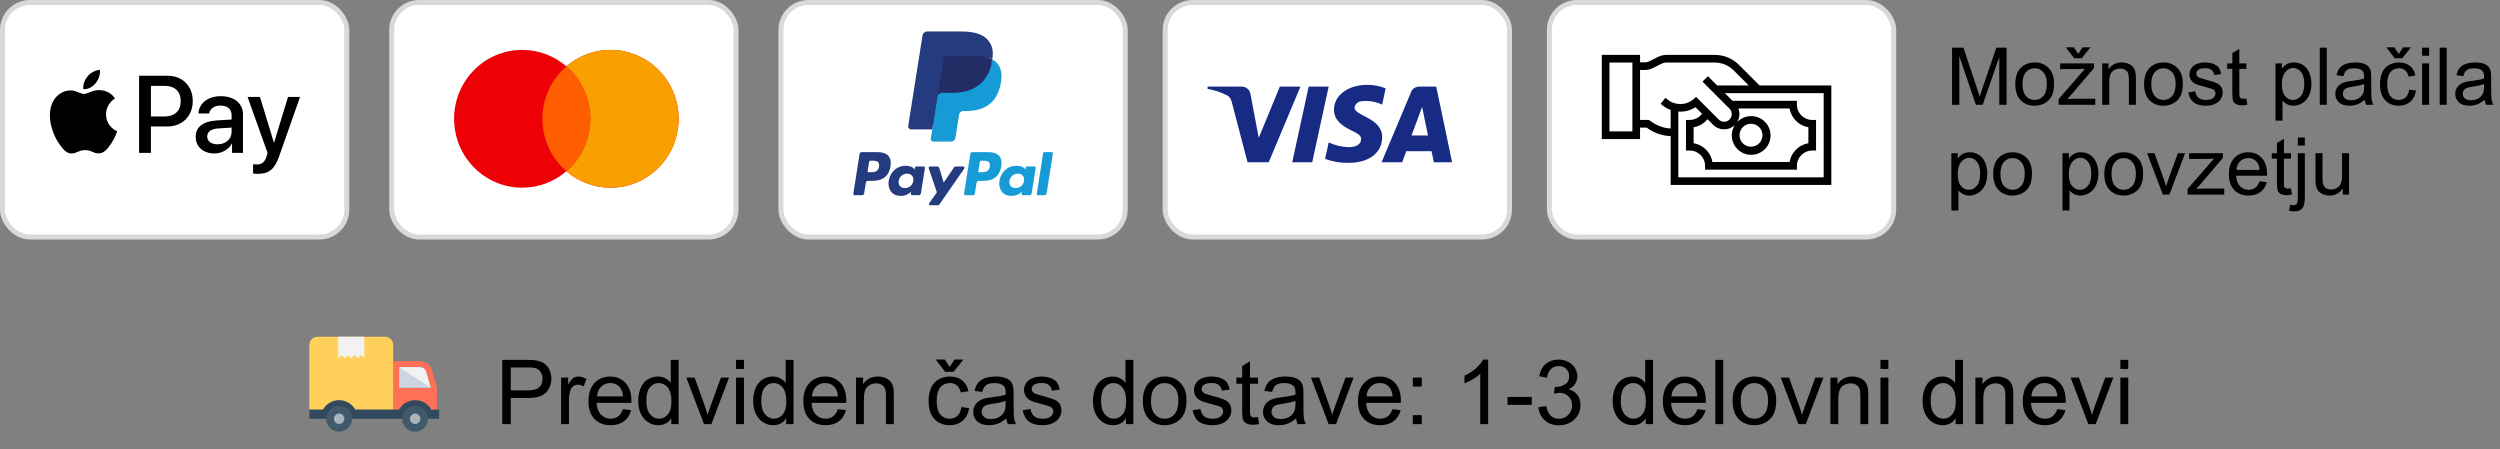 <svg xmlns="http://www.w3.org/2000/svg" fill="none" viewBox="0 0 501 90" height="90" width="501">
<rect x="0" y="0" width="501" height="90" fill="#808080" stroke="none"/>
<rect stroke="#D9D9D9" fill="white" rx="5.5" height="47" width="69" y="0.5" x="233.5"></rect>
<path fill="#172B85" d="M254.251 32.517H250.01L246.83 20.385C246.679 19.827 246.358 19.333 245.887 19.101C244.711 18.517 243.414 18.051 242 17.817V17.35H248.831C249.774 17.35 250.481 18.051 250.599 18.866L252.249 27.617L256.488 17.35H260.61L254.251 32.517ZM262.968 32.517H258.963L262.26 17.35H266.265L262.968 32.517ZM271.447 21.551C271.565 20.735 272.272 20.267 273.097 20.267C274.393 20.15 275.805 20.385 276.984 20.967L277.691 17.702C276.512 17.235 275.216 17 274.039 17C270.152 17 267.324 19.101 267.324 22.017C267.324 24.235 269.327 25.399 270.742 26.101C272.272 26.8 272.861 27.267 272.743 27.967C272.743 29.017 271.565 29.484 270.388 29.484C268.974 29.484 267.56 29.134 266.265 28.549L265.558 31.817C266.972 32.399 268.502 32.634 269.917 32.634C274.275 32.749 276.984 30.65 276.984 27.5C276.984 23.533 271.447 23.3 271.447 21.551ZM291 32.517L287.82 17.35H284.404C283.697 17.35 282.99 17.817 282.754 18.517L276.866 32.517H280.989L281.812 30.3H286.877L287.349 32.517H291ZM284.994 21.434L286.17 27.15H282.872L284.994 21.434Z" clip-rule="evenodd" fill-rule="evenodd"></path>
<rect stroke="#D9D9D9" fill="white" rx="5.5" height="47" width="69" y="0.5" x="310.5"></rect>
<rect stroke="#D9D9D9" fill="white" rx="5.5" height="47" width="69" y="0.5" x="78.5"></rect>
<path fill="#ED0006" d="M113.5 34.314C111.117 36.37 108.026 37.612 104.648 37.612C97.11 37.612 91 31.431 91 23.806C91 16.181 97.11 10 104.648 10C108.026 10 111.117 11.242 113.5 13.298C115.883 11.242 118.974 10 122.352 10C129.89 10 136 16.181 136 23.806C136 31.431 129.89 37.612 122.352 37.612C118.974 37.612 115.883 36.37 113.5 34.314Z" clip-rule="evenodd" fill-rule="evenodd"></path>
<path fill="#F9A000" d="M113.5 34.314C116.434 31.782 118.295 28.014 118.295 23.806C118.295 19.598 116.434 15.83 113.5 13.298C115.883 11.242 118.974 10 122.352 10C129.89 10 136 16.181 136 23.806C136 31.431 129.89 37.612 122.352 37.612C118.974 37.612 115.883 36.37 113.5 34.314Z" clip-rule="evenodd" fill-rule="evenodd"></path>
<path fill="#FF5E00" d="M113.5 13.298C116.434 15.83 118.295 19.598 118.295 23.806C118.295 28.014 116.434 31.782 113.5 34.314C110.566 31.782 108.705 28.014 108.705 23.806C108.705 19.598 110.566 15.83 113.5 13.298Z" clip-rule="evenodd" fill-rule="evenodd"></path>
<rect stroke="#D9D9D9" fill="white" rx="5.5" height="47" width="69" y="0.5" x="0.5"></rect>
<path fill="black" d="M16.692 17.866C17.633 17.945 18.573 17.39 19.16 16.686C19.738 15.963 20.12 14.991 20.022 14C19.189 14.04 18.161 14.555 17.574 15.279C17.035 15.903 16.575 16.914 16.692 17.866ZM27.875 30.633V15.18H33.604C36.562 15.18 38.628 17.241 38.628 20.255C38.628 23.268 36.522 25.35 33.526 25.35H30.245V30.633H27.875ZM20.012 18.054C19.184 18.006 18.428 18.306 17.818 18.549C17.425 18.705 17.092 18.837 16.839 18.837C16.555 18.837 16.209 18.698 15.82 18.542L15.82 18.542L15.82 18.542L15.82 18.542C15.31 18.337 14.728 18.102 14.117 18.114C12.717 18.134 11.414 18.936 10.699 20.215C9.23 22.773 10.317 26.559 11.737 28.641C12.433 29.672 13.265 30.802 14.362 30.762C14.844 30.744 15.191 30.595 15.55 30.44C15.964 30.263 16.394 30.078 17.064 30.078C17.712 30.078 18.123 30.258 18.517 30.43C18.892 30.595 19.252 30.752 19.787 30.742C20.923 30.723 21.638 29.712 22.333 28.681C23.083 27.574 23.413 26.494 23.463 26.33L23.469 26.311C23.468 26.31 23.458 26.306 23.442 26.298C23.191 26.182 21.274 25.294 21.256 22.911C21.237 20.912 22.776 19.899 23.018 19.739C23.033 19.73 23.043 19.723 23.048 19.72C22.068 18.253 20.541 18.094 20.012 18.054ZM42.956 30.752C44.444 30.752 45.825 29.989 46.452 28.78H46.501V30.633H48.694V22.941C48.694 20.711 46.932 19.273 44.219 19.273C41.703 19.273 39.842 20.731 39.773 22.733H41.908C42.084 21.781 42.956 21.157 44.151 21.157C45.6 21.157 46.413 21.841 46.413 23.1V23.952L43.456 24.131C40.704 24.299 39.215 25.439 39.215 27.422C39.215 29.424 40.753 30.752 42.956 30.752ZM43.592 28.919C42.329 28.919 41.526 28.304 41.526 27.362C41.526 26.391 42.3 25.826 43.779 25.736L46.413 25.568V26.44C46.413 27.888 45.198 28.919 43.592 28.919ZM55.97 31.238C55.02 33.944 53.933 34.836 51.622 34.836C51.446 34.836 50.858 34.816 50.721 34.777V32.923C50.868 32.943 51.231 32.963 51.417 32.963C52.465 32.963 53.052 32.517 53.414 31.357L53.63 30.673L49.615 19.422H52.092L54.883 28.552H54.932L57.723 19.422H60.132L55.97 31.238ZM30.245 17.202H32.977C35.034 17.202 36.209 18.312 36.209 20.265C36.209 22.218 35.034 23.338 32.967 23.338H30.245V17.202Z" clip-rule="evenodd" fill-rule="evenodd"></path>
<rect stroke="#D9D9D9" fill="white" rx="5.5" height="47" width="69" y="0.5" x="156.5"></rect>
<path fill="#253B80" d="M175.8 30.482H172.689C172.476 30.482 172.295 30.637 172.262 30.847L171.003 38.825C170.978 38.982 171.1 39.124 171.26 39.124H172.745C172.958 39.124 173.139 38.969 173.172 38.759L173.512 36.607C173.544 36.396 173.726 36.242 173.938 36.242H174.923C176.973 36.242 178.156 35.25 178.465 33.285C178.604 32.425 178.471 31.75 178.068 31.276C177.626 30.757 176.841 30.482 175.8 30.482ZM176.159 33.396C175.989 34.512 175.136 34.512 174.311 34.512H173.842L174.171 32.427C174.19 32.301 174.3 32.208 174.427 32.208H174.642C175.204 32.208 175.734 32.208 176.008 32.529C176.171 32.72 176.221 33.004 176.159 33.396ZM185.1 33.36H183.61C183.483 33.36 183.374 33.453 183.354 33.579L183.288 33.996L183.184 33.845C182.862 33.376 182.142 33.22 181.424 33.22C179.778 33.22 178.372 34.467 178.098 36.216C177.956 37.089 178.158 37.923 178.653 38.505C179.107 39.04 179.757 39.263 180.529 39.263C181.856 39.263 182.592 38.41 182.592 38.41L182.525 38.824C182.5 38.982 182.622 39.124 182.781 39.124H184.123C184.336 39.124 184.516 38.969 184.55 38.759L185.355 33.659C185.381 33.502 185.259 33.36 185.1 33.36ZM183.023 36.26C182.88 37.111 182.204 37.682 181.343 37.682C180.91 37.682 180.564 37.544 180.342 37.281C180.122 37.02 180.038 36.648 180.108 36.234C180.243 35.39 180.929 34.8 181.778 34.8C182.201 34.8 182.545 34.94 182.771 35.206C182.998 35.474 183.088 35.848 183.023 36.26ZM191.538 33.36H193.035C193.245 33.36 193.367 33.595 193.248 33.767L188.268 40.955C188.188 41.071 188.055 41.14 187.913 41.14H186.418C186.207 41.14 186.084 40.903 186.206 40.731L187.757 38.542L186.108 33.703C186.051 33.535 186.175 33.36 186.354 33.36H187.825C188.016 33.36 188.185 33.485 188.24 33.668L189.115 36.591L191.18 33.55C191.261 33.431 191.395 33.36 191.538 33.36Z" clip-rule="evenodd" fill-rule="evenodd"></path>
<path fill="#179BD7" d="M207.771 38.825L209.048 30.701C209.067 30.575 209.177 30.482 209.304 30.481H210.741C210.9 30.481 211.022 30.624 210.997 30.781L209.737 38.759C209.705 38.969 209.524 39.124 209.31 39.124H208.026C207.868 39.124 207.746 38.982 207.771 38.825ZM197.992 30.482H194.88C194.668 30.482 194.487 30.637 194.454 30.847L193.195 38.825C193.17 38.982 193.292 39.124 193.451 39.124H195.048C195.196 39.124 195.323 39.016 195.346 38.869L195.703 36.607C195.736 36.396 195.918 36.242 196.13 36.242H197.114C199.164 36.242 200.347 35.25 200.656 33.285C200.796 32.425 200.662 31.749 200.259 31.276C199.817 30.757 199.033 30.482 197.992 30.482ZM198.351 33.396C198.181 34.512 197.328 34.512 196.503 34.512H196.034L196.364 32.427C196.384 32.301 196.492 32.208 196.62 32.208H196.835C197.396 32.208 197.927 32.208 198.2 32.529C198.364 32.72 198.413 33.004 198.351 33.396ZM207.292 33.36H205.803C205.675 33.36 205.566 33.453 205.547 33.579L205.481 33.995L205.376 33.845C205.054 33.376 204.335 33.22 203.617 33.22C201.971 33.22 200.565 34.467 200.291 36.216C200.149 37.089 200.351 37.923 200.846 38.505C201.301 39.04 201.949 39.263 202.722 39.263C204.049 39.263 204.784 38.41 204.784 38.41L204.718 38.824C204.693 38.982 204.815 39.124 204.975 39.124H206.316C206.529 39.124 206.71 38.969 206.743 38.759L207.549 33.659C207.573 33.502 207.451 33.36 207.292 33.36ZM205.215 36.26C205.072 37.111 204.396 37.682 203.534 37.682C203.102 37.682 202.756 37.544 202.533 37.281C202.313 37.02 202.23 36.648 202.3 36.234C202.435 35.39 203.121 34.8 203.969 34.8C204.392 34.8 204.736 34.94 204.963 35.206C205.191 35.474 205.281 35.847 205.215 36.26Z" clip-rule="evenodd" fill-rule="evenodd"></path>
<path fill="#253B80" d="M187.314 27.628L187.697 25.198L186.845 25.178H182.776L185.603 7.251C185.612 7.197 185.641 7.146 185.682 7.11C185.724 7.075 185.778 7.055 185.833 7.055H192.693C194.971 7.055 196.542 7.529 197.363 8.464C197.748 8.903 197.993 9.361 198.111 9.866C198.235 10.396 198.238 11.028 198.116 11.8L198.107 11.856V12.351L198.492 12.569C198.816 12.74 199.073 12.937 199.271 13.162C199.6 13.537 199.813 14.014 199.903 14.58C199.996 15.161 199.965 15.853 199.813 16.636C199.637 17.537 199.354 18.322 198.97 18.964C198.618 19.556 198.169 20.047 197.636 20.427C197.127 20.788 196.522 21.062 195.838 21.238C195.175 21.41 194.42 21.498 193.591 21.498H193.057C192.676 21.498 192.305 21.635 192.014 21.882C191.722 22.133 191.529 22.477 191.47 22.853L191.429 23.072L190.754 27.353L190.723 27.511C190.715 27.561 190.701 27.585 190.681 27.602C190.662 27.617 190.636 27.628 190.61 27.628H187.314Z"></path>
<path fill="#179BD7" d="M198.856 11.913C198.836 12.044 198.813 12.178 198.786 12.316C197.881 16.96 194.786 18.565 190.833 18.565H188.821C188.337 18.565 187.93 18.916 187.855 19.393L186.824 25.928L186.532 27.781C186.483 28.094 186.725 28.376 187.041 28.376H190.61C191.033 28.376 191.392 28.069 191.459 27.652L191.494 27.471L192.166 23.205L192.209 22.971C192.275 22.553 192.635 22.246 193.057 22.246H193.591C197.05 22.246 199.757 20.842 200.549 16.778C200.879 15.081 200.708 13.664 199.833 12.667C199.569 12.366 199.24 12.117 198.856 11.913Z"></path>
<path fill="#222D65" d="M197.91 11.536C197.772 11.496 197.629 11.46 197.482 11.427C197.336 11.395 197.185 11.366 197.03 11.341C196.487 11.253 195.893 11.212 195.256 11.212H189.879C189.746 11.212 189.621 11.242 189.508 11.296C189.26 11.415 189.076 11.65 189.031 11.937L187.887 19.182L187.854 19.393C187.93 18.916 188.337 18.565 188.82 18.565H190.833C194.786 18.565 197.881 16.96 198.786 12.316C198.813 12.178 198.836 12.045 198.856 11.914C198.627 11.792 198.379 11.688 198.112 11.6C198.046 11.578 197.978 11.557 197.91 11.536Z"></path>
<path fill="#253B80" d="M189.031 11.937C189.076 11.649 189.26 11.415 189.508 11.296C189.621 11.242 189.747 11.212 189.879 11.212H195.256C195.893 11.212 196.487 11.254 197.03 11.342C197.185 11.367 197.336 11.395 197.483 11.427C197.629 11.46 197.772 11.497 197.91 11.537C197.979 11.557 198.047 11.579 198.113 11.6C198.38 11.688 198.628 11.793 198.857 11.914C199.126 10.197 198.855 9.028 197.927 7.97C196.904 6.805 195.057 6.306 192.694 6.306H185.834C185.351 6.306 184.939 6.657 184.865 7.135L182.007 25.247C181.951 25.605 182.227 25.928 182.589 25.928H186.824L187.887 19.182L189.031 11.937Z"></path>
<path fill="black" d="M352.62 17.133L348.508 13.021C347.217 11.723 345.46 10.995 343.629 11H333.99C333.395 11.001 332.809 11.14 332.276 11.405L330.558 12.264C330.213 12.438 329.831 12.52 329.446 12.505L328.667 12.478V11H321V27.867H328.667V25.567H329.97L330.434 25.873C331.732 26.735 333.243 27.222 334.8 27.279V37.067H367V17.133H352.62ZM327.133 26.333H322.533V12.533H327.133V26.333ZM331.283 24.598L330.43 24.033H328.667V14.012L329.39 14.037C330.032 14.06 330.669 13.922 331.243 13.636L332.96 12.776C333.28 12.617 333.633 12.533 333.99 12.533H343.629C345.053 12.529 346.42 13.095 347.424 14.105L350.452 17.133H344.126L342.265 15.273L341.181 16.357L346.597 21.773C347.198 22.372 347.2 23.345 346.601 23.947C346.002 24.549 345.029 24.55 344.427 23.951L339.904 19.428L339.367 19.888C337.885 21.147 335.719 21.179 334.2 19.965L333.755 19.604L332.789 20.796L333.238 21.16C333.708 21.535 334.235 21.833 334.8 22.04V25.744C333.545 25.689 332.329 25.292 331.283 24.598ZM342.189 23.88L343.345 25.037C344.546 26.22 346.474 26.222 347.677 25.041C346.552 26.783 346.996 29.102 348.685 30.306C350.374 31.509 352.711 31.171 353.991 29.539C355.27 27.906 355.039 25.556 353.466 24.204C351.893 22.852 349.535 22.975 348.113 24.485C348.636 23.662 348.73 22.637 348.364 21.733H358.63C358.96 23.662 360.471 25.173 362.4 25.503V28.697C360.471 29.027 358.96 30.538 358.63 32.467H343.17C342.84 30.538 341.329 29.027 339.4 28.697V25.503C340.496 25.319 341.487 24.742 342.189 23.88ZM348.6 27.1C348.6 25.83 349.63 24.8 350.9 24.8C352.17 24.8 353.2 25.83 353.2 27.1C353.2 28.37 352.17 29.4 350.9 29.4C349.63 29.4 348.6 28.37 348.6 27.1ZM365.467 35.533H336.333V22.361C337.549 22.453 338.761 22.142 339.783 21.48L341.091 22.788C340.516 23.569 339.604 24.032 338.633 24.033H337.867V30.167H338.633C340.327 30.167 341.7 31.54 341.7 33.233V34H360.1V33.233C360.1 31.54 361.473 30.167 363.167 30.167H363.933V24.033H363.167C361.473 24.033 360.1 22.66 360.1 20.967V20.2H347.192L345.659 18.667H365.467V35.533Z"></path>
<path fill="black" d="M391.188 21V9.547H393.469L396.18 17.656C396.43 18.412 396.612 18.977 396.727 19.352C396.857 18.935 397.06 18.323 397.336 17.516L400.078 9.547H402.117V21H400.656V11.414L397.328 21H395.961L392.648 11.25V21H391.188ZM403.859 16.852C403.859 15.315 404.286 14.177 405.141 13.438C405.854 12.823 406.724 12.516 407.75 12.516C408.891 12.516 409.823 12.891 410.547 13.641C411.271 14.385 411.633 15.417 411.633 16.734C411.633 17.802 411.471 18.643 411.148 19.258C410.831 19.867 410.365 20.341 409.75 20.68C409.141 21.018 408.474 21.188 407.75 21.188C406.589 21.188 405.648 20.815 404.93 20.07C404.216 19.326 403.859 18.253 403.859 16.852ZM405.305 16.852C405.305 17.914 405.536 18.711 406 19.242C406.464 19.768 407.047 20.031 407.75 20.031C408.448 20.031 409.029 19.766 409.492 19.234C409.956 18.703 410.188 17.893 410.188 16.805C410.188 15.779 409.953 15.003 409.484 14.477C409.021 13.945 408.443 13.68 407.75 13.68C407.047 13.68 406.464 13.943 406 14.469C405.536 14.995 405.305 15.789 405.305 16.852ZM412.547 21V19.859L417.828 13.797C417.229 13.828 416.701 13.844 416.242 13.844H412.859V12.703H419.641V13.633L415.148 18.898L414.281 19.859C414.911 19.812 415.503 19.789 416.055 19.789H419.891V21H412.547ZM416.477 10.812L417.336 9.484H418.93L417.172 11.672H415.672L413.984 9.484H415.594L416.477 10.812ZM421.289 21V12.703H422.555V13.883C423.164 12.971 424.044 12.516 425.195 12.516C425.695 12.516 426.154 12.607 426.57 12.789C426.992 12.966 427.307 13.2 427.516 13.492C427.724 13.784 427.87 14.13 427.953 14.531C428.005 14.792 428.031 15.247 428.031 15.898V21H426.625V15.953C426.625 15.38 426.57 14.953 426.461 14.672C426.352 14.385 426.156 14.159 425.875 13.992C425.599 13.82 425.273 13.734 424.898 13.734C424.299 13.734 423.781 13.925 423.344 14.305C422.911 14.685 422.695 15.406 422.695 16.469V21H421.289ZM429.672 16.852C429.672 15.315 430.099 14.177 430.953 13.438C431.667 12.823 432.536 12.516 433.562 12.516C434.703 12.516 435.635 12.891 436.359 13.641C437.083 14.385 437.445 15.417 437.445 16.734C437.445 17.802 437.284 18.643 436.961 19.258C436.643 19.867 436.177 20.341 435.562 20.68C434.953 21.018 434.286 21.188 433.562 21.188C432.401 21.188 431.461 20.815 430.742 20.07C430.029 19.326 429.672 18.253 429.672 16.852ZM431.117 16.852C431.117 17.914 431.349 18.711 431.812 19.242C432.276 19.768 432.859 20.031 433.562 20.031C434.26 20.031 434.841 19.766 435.305 19.234C435.768 18.703 436 17.893 436 16.805C436 15.779 435.766 15.003 435.297 14.477C434.833 13.945 434.255 13.68 433.562 13.68C432.859 13.68 432.276 13.943 431.812 14.469C431.349 14.995 431.117 15.789 431.117 16.852ZM438.539 18.523L439.93 18.305C440.008 18.862 440.224 19.289 440.578 19.586C440.938 19.883 441.438 20.031 442.078 20.031C442.724 20.031 443.203 19.901 443.516 19.641C443.828 19.375 443.984 19.065 443.984 18.711C443.984 18.393 443.846 18.143 443.57 17.961C443.378 17.836 442.898 17.677 442.133 17.484C441.102 17.224 440.385 17 439.984 16.812C439.589 16.62 439.286 16.357 439.078 16.023C438.875 15.685 438.773 15.312 438.773 14.906C438.773 14.537 438.857 14.195 439.023 13.883C439.195 13.565 439.427 13.302 439.719 13.094C439.938 12.932 440.234 12.797 440.609 12.688C440.99 12.573 441.396 12.516 441.828 12.516C442.479 12.516 443.049 12.609 443.539 12.797C444.034 12.984 444.398 13.24 444.633 13.562C444.867 13.88 445.029 14.307 445.117 14.844L443.742 15.031C443.68 14.604 443.497 14.271 443.195 14.031C442.898 13.792 442.477 13.672 441.93 13.672C441.284 13.672 440.823 13.779 440.547 13.992C440.271 14.206 440.133 14.456 440.133 14.742C440.133 14.925 440.19 15.088 440.305 15.234C440.419 15.385 440.599 15.51 440.844 15.609C440.984 15.662 441.398 15.781 442.086 15.969C443.081 16.234 443.773 16.453 444.164 16.625C444.56 16.792 444.87 17.037 445.094 17.359C445.318 17.682 445.43 18.083 445.43 18.562C445.43 19.031 445.292 19.474 445.016 19.891C444.745 20.302 444.352 20.622 443.836 20.852C443.32 21.076 442.737 21.188 442.086 21.188C441.008 21.188 440.185 20.963 439.617 20.516C439.055 20.068 438.695 19.404 438.539 18.523ZM450.172 19.742L450.375 20.984C449.979 21.068 449.625 21.109 449.312 21.109C448.802 21.109 448.406 21.029 448.125 20.867C447.844 20.706 447.646 20.495 447.531 20.234C447.417 19.969 447.359 19.414 447.359 18.57V13.797H446.328V12.703H447.359V10.648L448.758 9.805V12.703H450.172V13.797H448.758V18.648C448.758 19.049 448.781 19.307 448.828 19.422C448.88 19.537 448.961 19.628 449.07 19.695C449.185 19.763 449.346 19.797 449.555 19.797C449.711 19.797 449.917 19.779 450.172 19.742ZM456.008 24.18V12.703H457.289V13.781C457.591 13.359 457.932 13.044 458.312 12.836C458.693 12.622 459.154 12.516 459.695 12.516C460.404 12.516 461.029 12.698 461.57 13.062C462.112 13.427 462.521 13.943 462.797 14.609C463.073 15.271 463.211 15.997 463.211 16.789C463.211 17.638 463.057 18.404 462.75 19.086C462.448 19.763 462.005 20.284 461.422 20.648C460.844 21.008 460.234 21.188 459.594 21.188C459.125 21.188 458.703 21.088 458.328 20.891C457.958 20.693 457.654 20.443 457.414 20.141V24.18H456.008ZM457.281 16.898C457.281 17.966 457.497 18.755 457.93 19.266C458.362 19.776 458.885 20.031 459.5 20.031C460.125 20.031 460.659 19.768 461.102 19.242C461.549 18.711 461.773 17.891 461.773 16.781C461.773 15.724 461.555 14.932 461.117 14.406C460.685 13.88 460.167 13.617 459.562 13.617C458.964 13.617 458.432 13.898 457.969 14.461C457.51 15.018 457.281 15.831 457.281 16.898ZM464.883 21V9.547H466.289V21H464.883ZM473.891 19.977C473.37 20.419 472.867 20.732 472.383 20.914C471.904 21.096 471.388 21.188 470.836 21.188C469.924 21.188 469.224 20.966 468.734 20.523C468.245 20.076 468 19.505 468 18.812C468 18.406 468.091 18.037 468.273 17.703C468.461 17.365 468.703 17.094 469 16.891C469.302 16.688 469.641 16.534 470.016 16.43C470.292 16.357 470.708 16.287 471.266 16.219C472.401 16.083 473.237 15.922 473.773 15.734C473.779 15.542 473.781 15.419 473.781 15.367C473.781 14.794 473.648 14.391 473.383 14.156C473.023 13.838 472.49 13.68 471.781 13.68C471.12 13.68 470.63 13.797 470.312 14.031C470 14.26 469.768 14.669 469.617 15.258L468.242 15.07C468.367 14.482 468.573 14.008 468.859 13.648C469.146 13.284 469.56 13.005 470.102 12.812C470.643 12.615 471.271 12.516 471.984 12.516C472.693 12.516 473.268 12.599 473.711 12.766C474.154 12.932 474.479 13.143 474.688 13.398C474.896 13.648 475.042 13.966 475.125 14.352C475.172 14.591 475.195 15.023 475.195 15.648V17.523C475.195 18.831 475.224 19.659 475.281 20.008C475.344 20.352 475.464 20.682 475.641 21H474.172C474.026 20.708 473.932 20.367 473.891 19.977ZM473.773 16.836C473.263 17.044 472.497 17.221 471.477 17.367C470.898 17.451 470.49 17.544 470.25 17.648C470.01 17.753 469.826 17.906 469.695 18.109C469.565 18.307 469.5 18.529 469.5 18.773C469.5 19.148 469.641 19.461 469.922 19.711C470.208 19.961 470.625 20.086 471.172 20.086C471.714 20.086 472.195 19.969 472.617 19.734C473.039 19.495 473.349 19.169 473.547 18.758C473.698 18.44 473.773 17.971 473.773 17.352V16.836ZM482.797 17.961L484.18 18.141C484.029 19.094 483.641 19.841 483.016 20.383C482.396 20.919 481.633 21.188 480.727 21.188C479.591 21.188 478.677 20.818 477.984 20.078C477.297 19.333 476.953 18.268 476.953 16.883C476.953 15.987 477.102 15.203 477.398 14.531C477.695 13.859 478.146 13.357 478.75 13.023C479.359 12.685 480.021 12.516 480.734 12.516C481.635 12.516 482.372 12.745 482.945 13.203C483.518 13.656 483.885 14.302 484.047 15.141L482.68 15.352C482.549 14.794 482.318 14.375 481.984 14.094C481.656 13.812 481.258 13.672 480.789 13.672C480.081 13.672 479.505 13.927 479.062 14.438C478.62 14.943 478.398 15.745 478.398 16.844C478.398 17.958 478.612 18.768 479.039 19.273C479.466 19.779 480.023 20.031 480.711 20.031C481.263 20.031 481.724 19.862 482.094 19.523C482.464 19.185 482.698 18.664 482.797 17.961ZM480.711 10.812L481.57 9.484H483.164L481.406 11.672H479.906L478.219 9.484H479.828L480.711 10.812ZM485.391 11.164V9.547H486.797V11.164H485.391ZM485.391 21V12.703H486.797V21H485.391ZM488.914 21V9.547H490.32V21H488.914ZM497.922 19.977C497.401 20.419 496.898 20.732 496.414 20.914C495.935 21.096 495.419 21.188 494.867 21.188C493.956 21.188 493.255 20.966 492.766 20.523C492.276 20.076 492.031 19.505 492.031 18.812C492.031 18.406 492.122 18.037 492.305 17.703C492.492 17.365 492.734 17.094 493.031 16.891C493.333 16.688 493.672 16.534 494.047 16.43C494.323 16.357 494.74 16.287 495.297 16.219C496.432 16.083 497.268 15.922 497.805 15.734C497.81 15.542 497.812 15.419 497.812 15.367C497.812 14.794 497.68 14.391 497.414 14.156C497.055 13.838 496.521 13.68 495.812 13.68C495.151 13.68 494.661 13.797 494.344 14.031C494.031 14.26 493.799 14.669 493.648 15.258L492.273 15.07C492.398 14.482 492.604 14.008 492.891 13.648C493.177 13.284 493.591 13.005 494.133 12.812C494.674 12.615 495.302 12.516 496.016 12.516C496.724 12.516 497.299 12.599 497.742 12.766C498.185 12.932 498.51 13.143 498.719 13.398C498.927 13.648 499.073 13.966 499.156 14.352C499.203 14.591 499.227 15.023 499.227 15.648V17.523C499.227 18.831 499.255 19.659 499.312 20.008C499.375 20.352 499.495 20.682 499.672 21H498.203C498.057 20.708 497.964 20.367 497.922 19.977ZM497.805 16.836C497.294 17.044 496.529 17.221 495.508 17.367C494.93 17.451 494.521 17.544 494.281 17.648C494.042 17.753 493.857 17.906 493.727 18.109C493.596 18.307 493.531 18.529 493.531 18.773C493.531 19.148 493.672 19.461 493.953 19.711C494.24 19.961 494.656 20.086 495.203 20.086C495.745 20.086 496.227 19.969 496.648 19.734C497.07 19.495 497.38 19.169 497.578 18.758C497.729 18.44 497.805 17.971 497.805 17.352V16.836ZM391.055 42.18V30.703H392.336V31.781C392.638 31.359 392.979 31.044 393.359 30.836C393.74 30.622 394.201 30.516 394.742 30.516C395.451 30.516 396.076 30.698 396.617 31.062C397.159 31.427 397.568 31.943 397.844 32.609C398.12 33.271 398.258 33.997 398.258 34.789C398.258 35.638 398.104 36.404 397.797 37.086C397.495 37.763 397.052 38.284 396.469 38.648C395.891 39.008 395.281 39.188 394.641 39.188C394.172 39.188 393.75 39.089 393.375 38.891C393.005 38.693 392.701 38.443 392.461 38.141V42.18H391.055ZM392.328 34.898C392.328 35.966 392.544 36.755 392.977 37.266C393.409 37.776 393.932 38.031 394.547 38.031C395.172 38.031 395.706 37.768 396.148 37.242C396.596 36.711 396.82 35.891 396.82 34.781C396.82 33.724 396.602 32.932 396.164 32.406C395.732 31.88 395.214 31.617 394.609 31.617C394.01 31.617 393.479 31.898 393.016 32.461C392.557 33.018 392.328 33.831 392.328 34.898ZM399.438 34.852C399.438 33.315 399.865 32.177 400.719 31.438C401.432 30.823 402.302 30.516 403.328 30.516C404.469 30.516 405.401 30.891 406.125 31.641C406.849 32.385 407.211 33.417 407.211 34.734C407.211 35.802 407.049 36.643 406.727 37.258C406.409 37.867 405.943 38.341 405.328 38.68C404.719 39.018 404.052 39.188 403.328 39.188C402.167 39.188 401.227 38.815 400.508 38.07C399.794 37.325 399.438 36.253 399.438 34.852ZM400.883 34.852C400.883 35.914 401.115 36.711 401.578 37.242C402.042 37.768 402.625 38.031 403.328 38.031C404.026 38.031 404.607 37.766 405.07 37.234C405.534 36.703 405.766 35.893 405.766 34.805C405.766 33.779 405.531 33.003 405.062 32.477C404.599 31.945 404.021 31.68 403.328 31.68C402.625 31.68 402.042 31.943 401.578 32.469C401.115 32.995 400.883 33.789 400.883 34.852ZM413.32 42.18V30.703H414.602V31.781C414.904 31.359 415.245 31.044 415.625 30.836C416.005 30.622 416.466 30.516 417.008 30.516C417.716 30.516 418.341 30.698 418.883 31.062C419.424 31.427 419.833 31.943 420.109 32.609C420.385 33.271 420.523 33.997 420.523 34.789C420.523 35.638 420.37 36.404 420.062 37.086C419.76 37.763 419.318 38.284 418.734 38.648C418.156 39.008 417.547 39.188 416.906 39.188C416.438 39.188 416.016 39.089 415.641 38.891C415.271 38.693 414.966 38.443 414.727 38.141V42.18H413.32ZM414.594 34.898C414.594 35.966 414.81 36.755 415.242 37.266C415.674 37.776 416.198 38.031 416.812 38.031C417.438 38.031 417.971 37.768 418.414 37.242C418.862 36.711 419.086 35.891 419.086 34.781C419.086 33.724 418.867 32.932 418.43 32.406C417.997 31.88 417.479 31.617 416.875 31.617C416.276 31.617 415.745 31.898 415.281 32.461C414.823 33.018 414.594 33.831 414.594 34.898ZM421.703 34.852C421.703 33.315 422.13 32.177 422.984 31.438C423.698 30.823 424.568 30.516 425.594 30.516C426.734 30.516 427.667 30.891 428.391 31.641C429.115 32.385 429.477 33.417 429.477 34.734C429.477 35.802 429.315 36.643 428.992 37.258C428.674 37.867 428.208 38.341 427.594 38.68C426.984 39.018 426.318 39.188 425.594 39.188C424.432 39.188 423.492 38.815 422.773 38.07C422.06 37.325 421.703 36.253 421.703 34.852ZM423.148 34.852C423.148 35.914 423.38 36.711 423.844 37.242C424.307 37.768 424.891 38.031 425.594 38.031C426.292 38.031 426.872 37.766 427.336 37.234C427.799 36.703 428.031 35.893 428.031 34.805C428.031 33.779 427.797 33.003 427.328 32.477C426.865 31.945 426.286 31.68 425.594 31.68C424.891 31.68 424.307 31.943 423.844 32.469C423.38 32.995 423.148 33.789 423.148 34.852ZM433.438 39L430.281 30.703H431.766L433.547 35.672C433.74 36.208 433.917 36.766 434.078 37.344C434.203 36.906 434.378 36.38 434.602 35.766L436.445 30.703H437.891L434.75 39H433.438ZM438.391 39V37.859L443.672 31.797C443.073 31.828 442.544 31.844 442.086 31.844H438.703V30.703H445.484V31.633L440.992 36.898L440.125 37.859C440.755 37.812 441.346 37.789 441.898 37.789H445.734V39H438.391ZM452.812 36.328L454.266 36.508C454.036 37.357 453.612 38.016 452.992 38.484C452.372 38.953 451.581 39.188 450.617 39.188C449.404 39.188 448.44 38.815 447.727 38.07C447.018 37.32 446.664 36.271 446.664 34.922C446.664 33.526 447.023 32.443 447.742 31.672C448.461 30.901 449.393 30.516 450.539 30.516C451.648 30.516 452.555 30.893 453.258 31.648C453.961 32.404 454.312 33.466 454.312 34.836C454.312 34.919 454.31 35.044 454.305 35.211H448.117C448.169 36.122 448.427 36.82 448.891 37.305C449.354 37.789 449.932 38.031 450.625 38.031C451.141 38.031 451.581 37.896 451.945 37.625C452.31 37.354 452.599 36.922 452.812 36.328ZM448.195 34.055H452.828C452.766 33.357 452.589 32.833 452.297 32.484C451.849 31.943 451.268 31.672 450.555 31.672C449.909 31.672 449.365 31.888 448.922 32.32C448.484 32.753 448.242 33.331 448.195 34.055ZM459.109 37.742L459.312 38.984C458.917 39.068 458.562 39.109 458.25 39.109C457.74 39.109 457.344 39.029 457.062 38.867C456.781 38.706 456.583 38.495 456.469 38.234C456.354 37.969 456.297 37.414 456.297 36.57V31.797H455.266V30.703H456.297V28.648L457.695 27.805V30.703H459.109V31.797H457.695V36.648C457.695 37.05 457.719 37.307 457.766 37.422C457.818 37.536 457.898 37.628 458.008 37.695C458.122 37.763 458.284 37.797 458.492 37.797C458.648 37.797 458.854 37.779 459.109 37.742ZM460.484 29.18V27.547H461.891V29.18H460.484ZM458.703 42.219L458.969 41.023C459.25 41.096 459.471 41.133 459.633 41.133C459.919 41.133 460.133 41.036 460.273 40.844C460.414 40.656 460.484 40.182 460.484 39.422V30.703H461.891V39.453C461.891 40.474 461.758 41.185 461.492 41.586C461.154 42.107 460.591 42.367 459.805 42.367C459.424 42.367 459.057 42.318 458.703 42.219ZM469.492 39V37.781C468.846 38.719 467.969 39.188 466.859 39.188C466.37 39.188 465.911 39.094 465.484 38.906C465.062 38.719 464.747 38.484 464.539 38.203C464.336 37.917 464.193 37.568 464.109 37.156C464.052 36.88 464.023 36.443 464.023 35.844V30.703H465.43V35.305C465.43 36.039 465.458 36.534 465.516 36.789C465.604 37.159 465.792 37.45 466.078 37.664C466.365 37.872 466.719 37.977 467.141 37.977C467.562 37.977 467.958 37.87 468.328 37.656C468.698 37.438 468.958 37.143 469.109 36.773C469.266 36.398 469.344 35.857 469.344 35.148V30.703H470.75V39H469.492Z"></path>
<path fill="black" d="M100.656 85V72.115H105.517C106.372 72.115 107.025 72.156 107.477 72.238C108.109 72.344 108.64 72.546 109.067 72.845C109.495 73.138 109.838 73.551 110.096 74.084C110.359 74.617 110.491 75.203 110.491 75.842C110.491 76.938 110.143 77.866 109.445 78.628C108.748 79.384 107.488 79.762 105.666 79.762H102.361V85H100.656ZM102.361 78.241H105.692C106.794 78.241 107.576 78.036 108.039 77.626C108.502 77.216 108.733 76.639 108.733 75.894C108.733 75.356 108.596 74.895 108.32 74.515C108.051 74.128 107.693 73.873 107.248 73.75C106.961 73.674 106.431 73.636 105.657 73.636H102.361V78.241ZM112.442 85V75.666H113.866V77.081C114.229 76.419 114.563 75.982 114.868 75.772C115.179 75.561 115.519 75.455 115.888 75.455C116.421 75.455 116.963 75.625 117.514 75.965L116.969 77.433C116.582 77.204 116.195 77.09 115.809 77.09C115.463 77.09 115.152 77.195 114.877 77.406C114.602 77.611 114.405 77.898 114.288 78.268C114.112 78.83 114.024 79.445 114.024 80.113V85H112.442ZM124.844 81.994L126.479 82.196C126.221 83.151 125.743 83.893 125.046 84.42C124.349 84.947 123.458 85.211 122.374 85.211C121.009 85.211 119.925 84.792 119.122 83.954C118.325 83.11 117.927 81.93 117.927 80.412C117.927 78.842 118.331 77.623 119.14 76.756C119.948 75.889 120.997 75.455 122.286 75.455C123.534 75.455 124.554 75.88 125.345 76.73C126.136 77.579 126.531 78.774 126.531 80.315C126.531 80.409 126.528 80.55 126.522 80.737H119.562C119.62 81.763 119.91 82.548 120.432 83.093C120.953 83.638 121.604 83.91 122.383 83.91C122.963 83.91 123.458 83.758 123.868 83.453C124.278 83.148 124.604 82.662 124.844 81.994ZM119.649 79.436H124.861C124.791 78.651 124.592 78.062 124.264 77.67C123.76 77.061 123.106 76.756 122.304 76.756C121.577 76.756 120.965 76.999 120.467 77.485C119.975 77.972 119.702 78.622 119.649 79.436ZM134.529 85V83.822C133.938 84.748 133.067 85.211 131.919 85.211C131.175 85.211 130.489 85.006 129.862 84.596C129.241 84.186 128.758 83.614 128.412 82.882C128.072 82.144 127.902 81.297 127.902 80.342C127.902 79.41 128.058 78.566 128.368 77.811C128.679 77.049 129.145 76.466 129.766 76.061C130.387 75.657 131.081 75.455 131.849 75.455C132.411 75.455 132.912 75.575 133.352 75.815C133.791 76.05 134.148 76.357 134.424 76.738V72.115H135.997V85H134.529ZM129.528 80.342C129.528 81.537 129.78 82.431 130.284 83.022C130.788 83.614 131.383 83.91 132.068 83.91C132.76 83.91 133.346 83.629 133.826 83.066C134.312 82.498 134.556 81.634 134.556 80.474C134.556 79.196 134.31 78.259 133.817 77.661C133.325 77.064 132.719 76.765 131.998 76.765C131.295 76.765 130.706 77.052 130.231 77.626C129.763 78.2 129.528 79.106 129.528 80.342ZM141.086 85L137.535 75.666H139.205L141.209 81.256C141.426 81.859 141.625 82.486 141.807 83.137C141.947 82.644 142.144 82.053 142.396 81.361L144.47 75.666H146.096L142.562 85H141.086ZM147.502 73.935V72.115H149.084V73.935H147.502ZM147.502 85V75.666H149.084V85H147.502ZM157.557 85V83.822C156.965 84.748 156.095 85.211 154.946 85.211C154.202 85.211 153.517 85.006 152.89 84.596C152.269 84.186 151.785 83.614 151.439 82.882C151.1 82.144 150.93 81.297 150.93 80.342C150.93 79.41 151.085 78.566 151.396 77.811C151.706 77.049 152.172 76.466 152.793 76.061C153.414 75.657 154.108 75.455 154.876 75.455C155.438 75.455 155.939 75.575 156.379 75.815C156.818 76.05 157.176 76.357 157.451 76.738V72.115H159.024V85H157.557ZM152.556 80.342C152.556 81.537 152.808 82.431 153.312 83.022C153.815 83.614 154.41 83.91 155.096 83.91C155.787 83.91 156.373 83.629 156.854 83.066C157.34 82.498 157.583 81.634 157.583 80.474C157.583 79.196 157.337 78.259 156.845 77.661C156.353 77.064 155.746 76.765 155.025 76.765C154.322 76.765 153.733 77.052 153.259 77.626C152.79 78.2 152.556 79.106 152.556 80.342ZM167.91 81.994L169.545 82.196C169.287 83.151 168.81 83.893 168.112 84.42C167.415 84.947 166.524 85.211 165.44 85.211C164.075 85.211 162.991 84.792 162.188 83.954C161.392 83.11 160.993 81.93 160.993 80.412C160.993 78.842 161.397 77.623 162.206 76.756C163.015 75.889 164.063 75.455 165.353 75.455C166.601 75.455 167.62 75.88 168.411 76.73C169.202 77.579 169.598 78.774 169.598 80.315C169.598 80.409 169.595 80.55 169.589 80.737H162.628C162.687 81.763 162.977 82.548 163.498 83.093C164.02 83.638 164.67 83.91 165.449 83.91C166.029 83.91 166.524 83.758 166.935 83.453C167.345 83.148 167.67 82.662 167.91 81.994ZM162.716 79.436H167.928C167.857 78.651 167.658 78.062 167.33 77.67C166.826 77.061 166.173 76.756 165.37 76.756C164.644 76.756 164.031 76.999 163.533 77.485C163.041 77.972 162.769 78.622 162.716 79.436ZM171.54 85V75.666H172.964V76.993C173.649 75.968 174.64 75.455 175.935 75.455C176.497 75.455 177.013 75.558 177.481 75.763C177.956 75.962 178.311 76.226 178.545 76.554C178.779 76.882 178.943 77.272 179.037 77.723C179.096 78.016 179.125 78.528 179.125 79.261V85H177.543V79.322C177.543 78.678 177.481 78.197 177.358 77.881C177.235 77.559 177.016 77.304 176.699 77.116C176.389 76.923 176.022 76.826 175.601 76.826C174.927 76.826 174.344 77.04 173.852 77.468C173.365 77.895 173.122 78.707 173.122 79.902V85H171.54ZM192.66 81.581L194.216 81.783C194.046 82.856 193.609 83.696 192.906 84.306C192.209 84.909 191.351 85.211 190.331 85.211C189.054 85.211 188.025 84.795 187.246 83.963C186.473 83.125 186.086 81.927 186.086 80.368C186.086 79.36 186.253 78.478 186.587 77.723C186.921 76.967 187.428 76.401 188.107 76.026C188.793 75.645 189.537 75.455 190.34 75.455C191.354 75.455 192.183 75.713 192.827 76.228C193.472 76.738 193.885 77.465 194.066 78.408L192.528 78.645C192.382 78.019 192.121 77.547 191.746 77.231C191.377 76.914 190.929 76.756 190.401 76.756C189.604 76.756 188.957 77.043 188.459 77.617C187.961 78.186 187.712 79.088 187.712 80.324C187.712 81.578 187.952 82.489 188.433 83.058C188.913 83.626 189.54 83.91 190.313 83.91C190.935 83.91 191.453 83.72 191.869 83.339C192.285 82.958 192.549 82.372 192.66 81.581ZM190.313 73.539L191.28 72.045H193.073L191.096 74.506H189.408L187.51 72.045H189.32L190.313 73.539ZM201.66 83.849C201.074 84.347 200.509 84.698 199.964 84.903C199.425 85.108 198.845 85.211 198.224 85.211C197.198 85.211 196.41 84.962 195.859 84.464C195.309 83.96 195.033 83.318 195.033 82.539C195.033 82.082 195.136 81.666 195.341 81.291C195.552 80.91 195.824 80.606 196.158 80.377C196.498 80.148 196.879 79.976 197.301 79.858C197.611 79.776 198.08 79.697 198.707 79.621C199.984 79.469 200.925 79.287 201.528 79.076C201.534 78.859 201.537 78.722 201.537 78.663C201.537 78.019 201.388 77.564 201.089 77.301C200.685 76.943 200.084 76.765 199.287 76.765C198.543 76.765 197.992 76.897 197.635 77.16C197.283 77.418 197.022 77.878 196.853 78.54L195.306 78.329C195.446 77.667 195.678 77.134 196 76.73C196.322 76.319 196.788 76.006 197.397 75.789C198.007 75.566 198.713 75.455 199.516 75.455C200.312 75.455 200.96 75.549 201.458 75.736C201.956 75.924 202.322 76.161 202.557 76.448C202.791 76.73 202.955 77.087 203.049 77.52C203.102 77.79 203.128 78.276 203.128 78.98V81.089C203.128 82.56 203.16 83.491 203.225 83.884C203.295 84.27 203.43 84.643 203.629 85H201.977C201.812 84.672 201.707 84.288 201.66 83.849ZM201.528 80.315C200.954 80.55 200.093 80.749 198.944 80.913C198.294 81.007 197.834 81.112 197.564 81.23C197.295 81.347 197.087 81.519 196.94 81.748C196.794 81.971 196.721 82.22 196.721 82.495C196.721 82.917 196.879 83.269 197.195 83.55C197.518 83.831 197.986 83.972 198.602 83.972C199.211 83.972 199.753 83.84 200.228 83.576C200.702 83.307 201.051 82.94 201.273 82.478C201.443 82.12 201.528 81.593 201.528 80.895V80.315ZM204.956 82.214L206.521 81.968C206.608 82.595 206.852 83.075 207.25 83.409C207.654 83.743 208.217 83.91 208.938 83.91C209.664 83.91 210.203 83.764 210.555 83.471C210.906 83.172 211.082 82.823 211.082 82.425C211.082 82.067 210.927 81.786 210.616 81.581C210.399 81.44 209.86 81.262 208.999 81.045C207.839 80.752 207.033 80.5 206.582 80.289C206.137 80.072 205.797 79.776 205.562 79.401C205.334 79.02 205.22 78.602 205.22 78.144C205.22 77.728 205.313 77.345 205.501 76.993C205.694 76.636 205.955 76.34 206.283 76.106C206.529 75.924 206.863 75.772 207.285 75.648C207.713 75.519 208.17 75.455 208.656 75.455C209.389 75.455 210.03 75.561 210.581 75.772C211.138 75.982 211.548 76.269 211.812 76.633C212.075 76.99 212.257 77.471 212.356 78.074L210.81 78.285C210.739 77.805 210.534 77.43 210.194 77.16C209.86 76.891 209.386 76.756 208.771 76.756C208.044 76.756 207.525 76.876 207.215 77.116C206.904 77.356 206.749 77.638 206.749 77.96C206.749 78.165 206.813 78.35 206.942 78.514C207.071 78.684 207.273 78.824 207.549 78.936C207.707 78.994 208.173 79.129 208.946 79.34C210.065 79.639 210.845 79.885 211.284 80.078C211.729 80.266 212.078 80.541 212.33 80.904C212.582 81.268 212.708 81.719 212.708 82.258C212.708 82.785 212.553 83.283 212.242 83.752C211.938 84.215 211.495 84.575 210.915 84.833C210.335 85.085 209.679 85.211 208.946 85.211C207.733 85.211 206.808 84.959 206.169 84.455C205.536 83.951 205.132 83.204 204.956 82.214ZM225.654 85V83.822C225.062 84.748 224.192 85.211 223.044 85.211C222.3 85.211 221.614 85.006 220.987 84.596C220.366 84.186 219.883 83.614 219.537 82.882C219.197 82.144 219.027 81.297 219.027 80.342C219.027 79.41 219.183 78.566 219.493 77.811C219.804 77.049 220.27 76.466 220.891 76.061C221.512 75.657 222.206 75.455 222.974 75.455C223.536 75.455 224.037 75.575 224.477 75.815C224.916 76.05 225.273 76.357 225.549 76.738V72.115H227.122V85H225.654ZM220.653 80.342C220.653 81.537 220.905 82.431 221.409 83.022C221.913 83.614 222.508 83.91 223.193 83.91C223.885 83.91 224.471 83.629 224.951 83.066C225.438 82.498 225.681 81.634 225.681 80.474C225.681 79.196 225.435 78.259 224.942 77.661C224.45 77.064 223.844 76.765 223.123 76.765C222.42 76.765 221.831 77.052 221.356 77.626C220.888 78.2 220.653 79.106 220.653 80.342ZM229.029 80.333C229.029 78.605 229.51 77.324 230.471 76.492C231.273 75.801 232.252 75.455 233.406 75.455C234.689 75.455 235.738 75.877 236.553 76.721C237.367 77.559 237.774 78.719 237.774 80.201C237.774 81.402 237.593 82.349 237.229 83.04C236.872 83.726 236.348 84.259 235.656 84.64C234.971 85.02 234.221 85.211 233.406 85.211C232.1 85.211 231.042 84.792 230.233 83.954C229.431 83.116 229.029 81.909 229.029 80.333ZM230.655 80.333C230.655 81.528 230.916 82.425 231.438 83.022C231.959 83.614 232.615 83.91 233.406 83.91C234.191 83.91 234.845 83.611 235.366 83.014C235.888 82.416 236.148 81.505 236.148 80.28C236.148 79.126 235.885 78.253 235.357 77.661C234.836 77.064 234.186 76.765 233.406 76.765C232.615 76.765 231.959 77.061 231.438 77.652C230.916 78.244 230.655 79.138 230.655 80.333ZM239.005 82.214L240.569 81.968C240.657 82.595 240.9 83.075 241.299 83.409C241.703 83.743 242.266 83.91 242.986 83.91C243.713 83.91 244.252 83.764 244.604 83.471C244.955 83.172 245.131 82.823 245.131 82.425C245.131 82.067 244.976 81.786 244.665 81.581C244.448 81.44 243.909 81.262 243.048 81.045C241.888 80.752 241.082 80.5 240.631 80.289C240.186 80.072 239.846 79.776 239.611 79.401C239.383 79.02 239.269 78.602 239.269 78.144C239.269 77.728 239.362 77.345 239.55 76.993C239.743 76.636 240.004 76.34 240.332 76.106C240.578 75.924 240.912 75.772 241.334 75.648C241.762 75.519 242.219 75.455 242.705 75.455C243.438 75.455 244.079 75.561 244.63 75.772C245.187 75.982 245.597 76.269 245.86 76.633C246.124 76.99 246.306 77.471 246.405 78.074L244.858 78.285C244.788 77.805 244.583 77.43 244.243 77.16C243.909 76.891 243.435 76.756 242.819 76.756C242.093 76.756 241.574 76.876 241.264 77.116C240.953 77.356 240.798 77.638 240.798 77.96C240.798 78.165 240.862 78.35 240.991 78.514C241.12 78.684 241.322 78.824 241.598 78.936C241.756 78.994 242.222 79.129 242.995 79.34C244.114 79.639 244.894 79.885 245.333 80.078C245.778 80.266 246.127 80.541 246.379 80.904C246.631 81.268 246.757 81.719 246.757 82.258C246.757 82.785 246.602 83.283 246.291 83.752C245.986 84.215 245.544 84.575 244.964 84.833C244.384 85.085 243.728 85.211 242.995 85.211C241.782 85.211 240.856 84.959 240.218 84.455C239.585 83.951 239.181 83.204 239.005 82.214ZM252.092 83.585L252.32 84.982C251.875 85.076 251.477 85.123 251.125 85.123C250.551 85.123 250.105 85.032 249.789 84.851C249.473 84.669 249.25 84.432 249.121 84.139C248.992 83.84 248.928 83.216 248.928 82.267V76.897H247.768V75.666H248.928V73.355L250.501 72.405V75.666H252.092V76.897H250.501V82.355C250.501 82.806 250.527 83.096 250.58 83.225C250.639 83.353 250.729 83.456 250.853 83.532C250.981 83.608 251.163 83.647 251.397 83.647C251.573 83.647 251.805 83.626 252.092 83.585ZM259.738 83.849C259.152 84.347 258.587 84.698 258.042 84.903C257.503 85.108 256.923 85.211 256.302 85.211C255.276 85.211 254.488 84.962 253.938 84.464C253.387 83.96 253.111 83.318 253.111 82.539C253.111 82.082 253.214 81.666 253.419 81.291C253.63 80.91 253.902 80.606 254.236 80.377C254.576 80.148 254.957 79.976 255.379 79.858C255.689 79.776 256.158 79.697 256.785 79.621C258.062 79.469 259.003 79.287 259.606 79.076C259.612 78.859 259.615 78.722 259.615 78.663C259.615 78.019 259.466 77.564 259.167 77.301C258.763 76.943 258.162 76.765 257.365 76.765C256.621 76.765 256.07 76.897 255.713 77.16C255.361 77.418 255.101 77.878 254.931 78.54L253.384 78.329C253.524 77.667 253.756 77.134 254.078 76.73C254.4 76.319 254.866 76.006 255.476 75.789C256.085 75.566 256.791 75.455 257.594 75.455C258.391 75.455 259.038 75.549 259.536 75.736C260.034 75.924 260.4 76.161 260.635 76.448C260.869 76.73 261.033 77.087 261.127 77.52C261.18 77.79 261.206 78.276 261.206 78.98V81.089C261.206 82.56 261.238 83.491 261.303 83.884C261.373 84.27 261.508 84.643 261.707 85H260.055C259.891 84.672 259.785 84.288 259.738 83.849ZM259.606 80.315C259.032 80.55 258.171 80.749 257.022 80.913C256.372 81.007 255.912 81.112 255.643 81.23C255.373 81.347 255.165 81.519 255.019 81.748C254.872 81.971 254.799 82.22 254.799 82.495C254.799 82.917 254.957 83.269 255.273 83.55C255.596 83.831 256.064 83.972 256.68 83.972C257.289 83.972 257.831 83.84 258.306 83.576C258.78 83.307 259.129 82.94 259.352 82.478C259.521 82.12 259.606 81.593 259.606 80.895V80.315ZM266.26 85L262.709 75.666H264.379L266.383 81.256C266.6 81.859 266.799 82.486 266.98 83.137C267.121 82.644 267.317 82.053 267.569 81.361L269.644 75.666H271.27L267.736 85H266.26ZM279.057 81.994L280.691 82.196C280.434 83.151 279.956 83.893 279.259 84.42C278.562 84.947 277.671 85.211 276.587 85.211C275.222 85.211 274.138 84.792 273.335 83.954C272.538 83.11 272.14 81.93 272.14 80.412C272.14 78.842 272.544 77.623 273.353 76.756C274.161 75.889 275.21 75.455 276.499 75.455C277.747 75.455 278.767 75.88 279.558 76.73C280.349 77.579 280.744 78.774 280.744 80.315C280.744 80.409 280.741 80.55 280.735 80.737H273.774C273.833 81.763 274.123 82.548 274.645 83.093C275.166 83.638 275.816 83.91 276.596 83.91C277.176 83.91 277.671 83.758 278.081 83.453C278.491 83.148 278.816 82.662 279.057 81.994ZM273.862 79.436H279.074C279.004 78.651 278.805 78.062 278.477 77.67C277.973 77.061 277.319 76.756 276.517 76.756C275.79 76.756 275.178 76.999 274.68 77.485C274.188 77.972 273.915 78.622 273.862 79.436ZM283.126 77.468V75.666H284.928V77.468H283.126ZM283.126 85V83.198H284.928V85H283.126ZM298.226 85H296.644V74.919C296.263 75.282 295.762 75.645 295.141 76.009C294.525 76.372 293.972 76.644 293.479 76.826V75.297C294.364 74.881 295.138 74.377 295.8 73.785C296.462 73.193 296.931 72.619 297.206 72.062H298.226V85ZM302.11 81.133V79.542H306.971V81.133H302.11ZM308.289 81.599L309.871 81.388C310.053 82.284 310.36 82.932 310.794 83.33C311.233 83.723 311.767 83.919 312.394 83.919C313.138 83.919 313.765 83.661 314.274 83.145C314.79 82.63 315.048 81.991 315.048 81.23C315.048 80.503 314.811 79.905 314.336 79.436C313.861 78.962 313.258 78.725 312.525 78.725C312.227 78.725 311.854 78.783 311.409 78.9L311.585 77.512C311.69 77.523 311.775 77.529 311.84 77.529C312.514 77.529 313.12 77.353 313.659 77.002C314.198 76.65 314.468 76.108 314.468 75.376C314.468 74.796 314.271 74.315 313.879 73.935C313.486 73.554 312.979 73.363 312.358 73.363C311.743 73.363 311.23 73.557 310.82 73.943C310.41 74.33 310.146 74.91 310.029 75.684L308.447 75.402C308.641 74.342 309.08 73.522 309.766 72.941C310.451 72.356 311.304 72.062 312.323 72.062C313.026 72.062 313.674 72.215 314.266 72.519C314.857 72.818 315.309 73.228 315.619 73.75C315.936 74.272 316.094 74.825 316.094 75.411C316.094 75.968 315.944 76.475 315.646 76.932C315.347 77.389 314.904 77.752 314.318 78.022C315.08 78.197 315.672 78.564 316.094 79.12C316.516 79.671 316.727 80.362 316.727 81.194C316.727 82.319 316.316 83.274 315.496 84.06C314.676 84.839 313.639 85.228 312.385 85.228C311.254 85.228 310.313 84.892 309.563 84.218C308.819 83.544 308.395 82.671 308.289 81.599ZM329.805 85V83.822C329.213 84.748 328.343 85.211 327.194 85.211C326.45 85.211 325.765 85.006 325.138 84.596C324.517 84.186 324.033 83.614 323.688 82.882C323.348 82.144 323.178 81.297 323.178 80.342C323.178 79.41 323.333 78.566 323.644 77.811C323.954 77.049 324.42 76.466 325.041 76.061C325.662 75.657 326.356 75.455 327.124 75.455C327.687 75.455 328.188 75.575 328.627 75.815C329.066 76.05 329.424 76.357 329.699 76.738V72.115H331.272V85H329.805ZM324.804 80.342C324.804 81.537 325.056 82.431 325.56 83.022C326.063 83.614 326.658 83.91 327.344 83.91C328.035 83.91 328.621 83.629 329.102 83.066C329.588 82.498 329.831 81.634 329.831 80.474C329.831 79.196 329.585 78.259 329.093 77.661C328.601 77.064 327.994 76.765 327.273 76.765C326.57 76.765 325.981 77.052 325.507 77.626C325.038 78.2 324.804 79.106 324.804 80.342ZM340.158 81.994L341.793 82.196C341.535 83.151 341.058 83.893 340.36 84.42C339.663 84.947 338.772 85.211 337.688 85.211C336.323 85.211 335.239 84.792 334.437 83.954C333.64 83.11 333.241 81.93 333.241 80.412C333.241 78.842 333.646 77.623 334.454 76.756C335.263 75.889 336.312 75.455 337.601 75.455C338.849 75.455 339.868 75.88 340.659 76.73C341.45 77.579 341.846 78.774 341.846 80.315C341.846 80.409 341.843 80.55 341.837 80.737H334.876C334.935 81.763 335.225 82.548 335.746 83.093C336.268 83.638 336.918 83.91 337.697 83.91C338.277 83.91 338.772 83.758 339.183 83.453C339.593 83.148 339.918 82.662 340.158 81.994ZM334.964 79.436H340.176C340.105 78.651 339.906 78.062 339.578 77.67C339.074 77.061 338.421 76.756 337.618 76.756C336.892 76.756 336.279 76.999 335.781 77.485C335.289 77.972 335.017 78.622 334.964 79.436ZM343.753 85V72.115H345.335V85H343.753ZM347.207 80.333C347.207 78.605 347.688 77.324 348.648 76.492C349.451 75.801 350.43 75.455 351.584 75.455C352.867 75.455 353.916 75.877 354.73 76.721C355.545 77.559 355.952 78.719 355.952 80.201C355.952 81.402 355.771 82.349 355.407 83.04C355.05 83.726 354.525 84.259 353.834 84.64C353.148 85.02 352.398 85.211 351.584 85.211C350.277 85.211 349.22 84.792 348.411 83.954C347.608 83.116 347.207 81.909 347.207 80.333ZM348.833 80.333C348.833 81.528 349.094 82.425 349.615 83.022C350.137 83.614 350.793 83.91 351.584 83.91C352.369 83.91 353.022 83.611 353.544 83.014C354.065 82.416 354.326 81.505 354.326 80.28C354.326 79.126 354.062 78.253 353.535 77.661C353.014 77.064 352.363 76.765 351.584 76.765C350.793 76.765 350.137 77.061 349.615 77.652C349.094 78.244 348.833 79.138 348.833 80.333ZM360.408 85L356.857 75.666H358.527L360.531 81.256C360.748 81.859 360.947 82.486 361.129 83.137C361.27 82.644 361.466 82.053 361.718 81.361L363.792 75.666H365.418L361.885 85H360.408ZM366.815 85V75.666H368.239V76.993C368.925 75.968 369.915 75.455 371.21 75.455C371.772 75.455 372.288 75.558 372.757 75.763C373.231 75.962 373.586 76.226 373.82 76.554C374.055 76.882 374.219 77.272 374.312 77.723C374.371 78.016 374.4 78.528 374.4 79.261V85H372.818V79.322C372.818 78.678 372.757 78.197 372.634 77.881C372.511 77.559 372.291 77.304 371.975 77.116C371.664 76.923 371.298 76.826 370.876 76.826C370.202 76.826 369.619 77.04 369.127 77.468C368.641 77.895 368.397 78.707 368.397 79.902V85H366.815ZM376.844 73.935V72.115H378.426V73.935H376.844ZM376.844 85V75.666H378.426V85H376.844ZM391.908 85V83.822C391.316 84.748 390.446 85.211 389.298 85.211C388.554 85.211 387.868 85.006 387.241 84.596C386.62 84.186 386.137 83.614 385.791 82.882C385.451 82.144 385.281 81.297 385.281 80.342C385.281 79.41 385.437 78.566 385.747 77.811C386.058 77.049 386.523 76.466 387.145 76.061C387.766 75.657 388.46 75.455 389.228 75.455C389.79 75.455 390.291 75.575 390.73 75.815C391.17 76.05 391.527 76.357 391.803 76.738V72.115H393.376V85H391.908ZM386.907 80.342C386.907 81.537 387.159 82.431 387.663 83.022C388.167 83.614 388.762 83.91 389.447 83.91C390.139 83.91 390.725 83.629 391.205 83.066C391.691 82.498 391.935 81.634 391.935 80.474C391.935 79.196 391.688 78.259 391.196 77.661C390.704 77.064 390.098 76.765 389.377 76.765C388.674 76.765 388.085 77.052 387.61 77.626C387.142 78.2 386.907 79.106 386.907 80.342ZM395.872 85V75.666H397.296V76.993C397.981 75.968 398.972 75.455 400.267 75.455C400.829 75.455 401.345 75.558 401.813 75.763C402.288 75.962 402.643 76.226 402.877 76.554C403.111 76.882 403.275 77.272 403.369 77.723C403.428 78.016 403.457 78.528 403.457 79.261V85H401.875V79.322C401.875 78.678 401.813 78.197 401.69 77.881C401.567 77.559 401.348 77.304 401.031 77.116C400.721 76.923 400.354 76.826 399.933 76.826C399.259 76.826 398.676 77.04 398.184 77.468C397.697 77.895 397.454 78.707 397.454 79.902V85H395.872ZM412.281 81.994L413.916 82.196C413.658 83.151 413.181 83.893 412.483 84.42C411.786 84.947 410.896 85.211 409.812 85.211C408.446 85.211 407.362 84.792 406.56 83.954C405.763 83.11 405.364 81.93 405.364 80.412C405.364 78.842 405.769 77.623 406.577 76.756C407.386 75.889 408.435 75.455 409.724 75.455C410.972 75.455 411.991 75.88 412.782 76.73C413.573 77.579 413.969 78.774 413.969 80.315C413.969 80.409 413.966 80.55 413.96 80.737H406.999C407.058 81.763 407.348 82.548 407.869 83.093C408.391 83.638 409.041 83.91 409.82 83.91C410.4 83.91 410.896 83.758 411.306 83.453C411.716 83.148 412.041 82.662 412.281 81.994ZM407.087 79.436H412.299C412.229 78.651 412.029 78.062 411.701 77.67C411.197 77.061 410.544 76.756 409.741 76.756C409.015 76.756 408.402 76.999 407.904 77.485C407.412 77.972 407.14 78.622 407.087 79.436ZM418.504 85L414.953 75.666H416.623L418.627 81.256C418.844 81.859 419.043 82.486 419.225 83.137C419.365 82.644 419.562 82.053 419.813 81.361L421.888 75.666H423.514L419.98 85H418.504ZM424.92 73.935V72.115H426.502V73.935H424.92ZM424.92 85V75.666H426.502V85H424.92Z"></path>
<path fill="#FF7058" d="M84.161 72.368H78.792V82.098H87.588V77.719L86.562 74.173C86.253 73.104 85.274 72.368 84.161 72.368Z"></path>
<path fill="#84DBFF" d="M86.304 77.674L85.39 74.513C85.232 73.97 84.727 73.59 84.161 73.59H80.014V77.674H86.304Z"></path>
<path fill="#CDD6E0" d="M86.305 77.672H80.012V73.588L86.305 77.672Z"></path>
<path fill="#F2F2F2" d="M86.304 77.674L85.39 74.513C85.232 73.97 84.727 73.59 84.161 73.59H80.014L86.304 77.674Z"></path>
<path fill="#FFD15C" d="M63.625 67.483H77.168C78.064 67.483 78.792 68.21 78.792 69.108V82.098H62V69.108C62 68.211 62.727 67.483 63.625 67.483Z"></path>
<path fill="#F2F2F2" d="M73.006 67.486V71.779L72.377 71.151L71.719 71.81L71.061 71.151L70.403 71.81L69.743 71.151L69.077 71.81L68.419 71.151L67.783 71.787V67.486H73.006Z"></path>
<path fill="#334A5E" d="M88 82.097V83.933H62.002V82.097H64.716C65.349 80.96 66.568 80.191 67.965 80.191C69.357 80.191 70.576 80.96 71.215 82.097H79.946C80.58 80.96 81.793 80.191 83.19 80.191C84.587 80.191 85.8 80.96 86.44 82.097H88Z"></path>
<path fill="#40596B" d="M85.785 83.922C85.785 85.355 84.623 86.517 83.19 86.517C81.757 86.517 80.596 85.355 80.596 83.922C80.596 82.489 81.757 81.327 83.19 81.327C84.624 81.327 85.785 82.489 85.785 83.922Z"></path>
<path fill="#ACB3BA" d="M84.233 83.922C84.233 84.498 83.766 84.964 83.191 84.964C82.615 84.964 82.148 84.498 82.148 83.922C82.148 83.346 82.615 82.88 83.191 82.88C83.766 82.879 84.233 83.346 84.233 83.922Z"></path>
<path fill="#40596B" d="M70.558 83.922C70.558 85.355 69.396 86.517 67.963 86.517C66.53 86.517 65.368 85.355 65.368 83.922C65.368 82.489 66.53 81.327 67.963 81.327C69.396 81.327 70.558 82.489 70.558 83.922Z"></path>
<path fill="#ACB3BA" d="M69.005 83.922C69.005 84.498 68.539 84.964 67.963 84.964C67.388 84.964 66.921 84.498 66.921 83.922C66.921 83.346 67.388 82.88 67.963 82.88C68.539 82.88 69.005 83.346 69.005 83.922Z"></path>
</svg>
